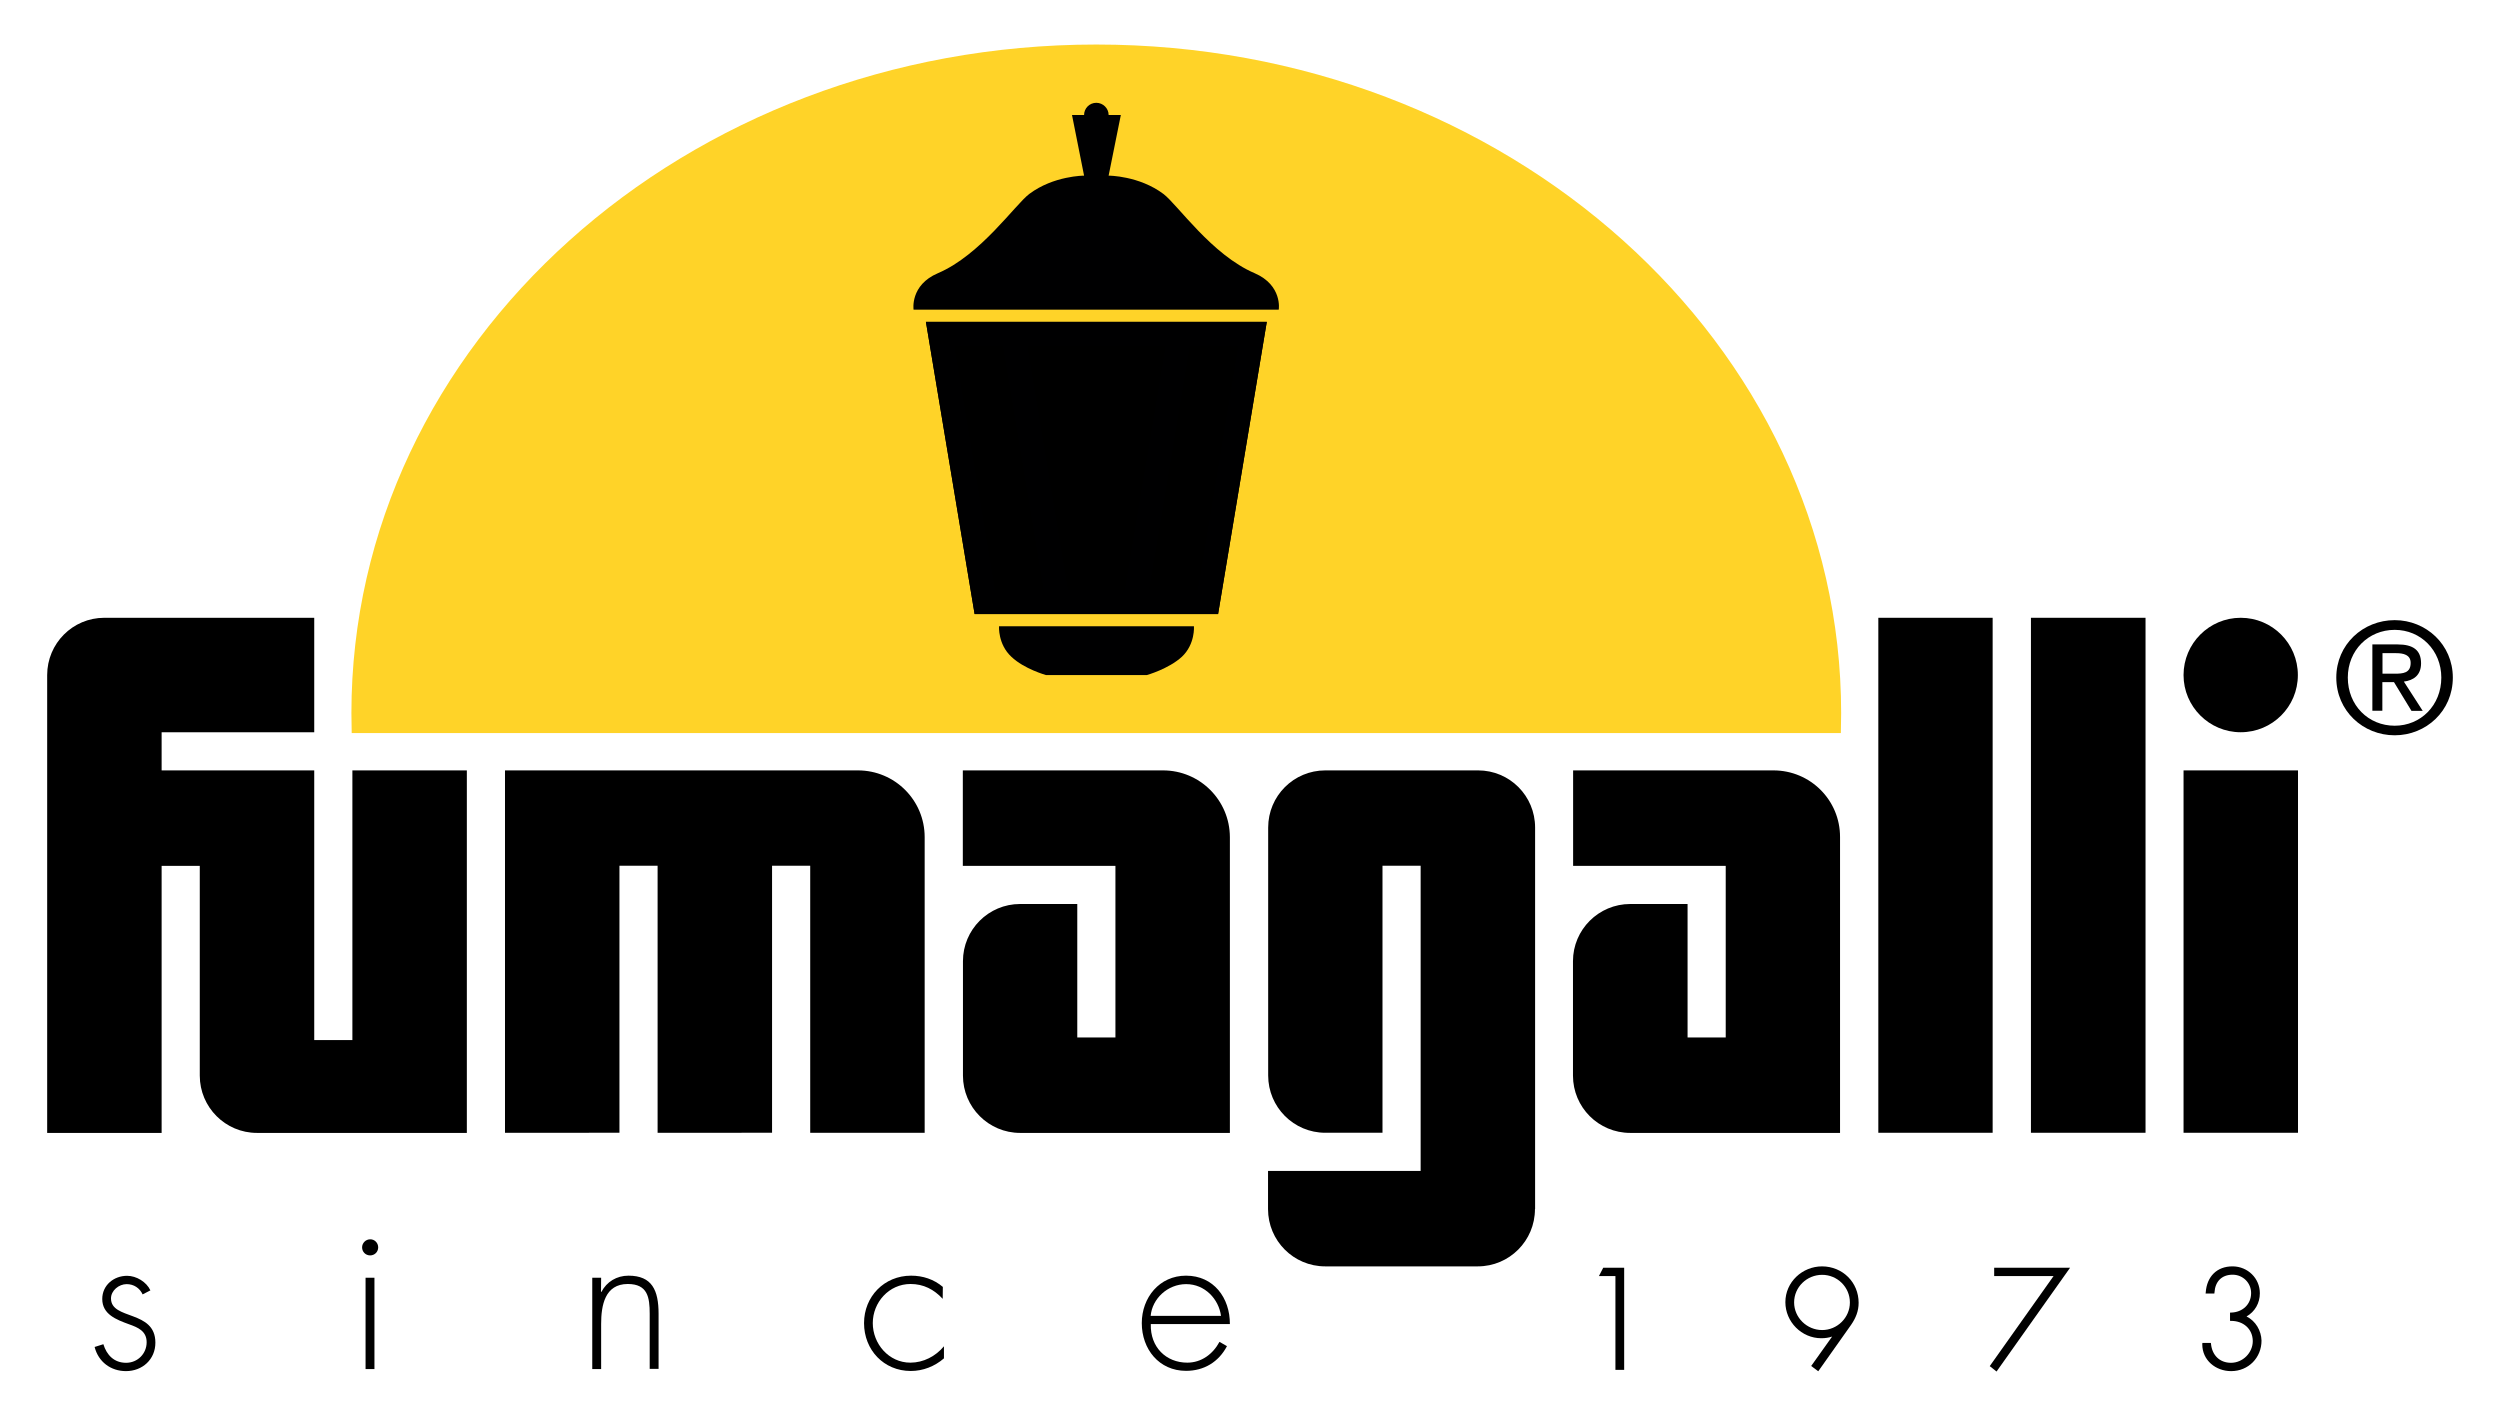 <?xml version="1.0" encoding="utf-8"?>
<!-- Generator: Adobe Illustrator 24.3.0, SVG Export Plug-In . SVG Version: 6.00 Build 0)  -->
<svg version="1.1" id="Layer_1" xmlns="http://www.w3.org/2000/svg" xmlns:xlink="http://www.w3.org/1999/xlink" x="0px" y="0px"
	 viewBox="0 0 1802 1024" style="enable-background:new 0 0 1802 1024;" xml:space="preserve">
<style type="text/css">
	.st0{fill:#FFD328;}
	.st1{fill:#000001;}
	.st2{fill:#000000;}
</style>
<path class="st0" d="M1169.8,173.2C1072.6,86,938.4,32.1,790.2,32.1c-148.2,0-282.5,53.9-379.6,141.1
	C313.4,260.4,253.3,380.9,253.3,514c0,4.6,0.1,9.2,0.2,13.7l0,0.7h1073.4l0-0.7c0.1-4.6,0.2-9.2,0.2-13.7
	C1327.1,380.9,1267,260.4,1169.8,173.2"/>
<path class="st1" d="M860.6,451.4H720.1c0,0-0.9,12.9,8.9,22c9.2,8.8,25,13.2,25,13.2h72.6c0,0,15.7-4.4,25.3-13.2
	C861.6,464.3,860.6,451.4,860.6,451.4"/>
<path class="st1" d="M904.3,196.9c-30.8-13.1-55.6-49.5-65.7-57.1c-17.6-13.2-39.5-13.2-39.5-13.2l8.8-43.7h-8.8
	c0-4.8-4-8.8-8.9-8.8c-4.9,0-8.8,4-8.8,8.8h-8.7l8.7,43.7c0,0-21.9,0-39.5,13.2c-10.1,7.6-35.1,44-65.8,57.1
	c-20.3,8.6-17.6,26.3-17.6,26.3h263.2C921.8,223.2,924.5,205.6,904.3,196.9"/>
<polyline class="st2" points="667.4,232 702.5,442.6 878,442.6 913.1,232 "/>
<path class="st1" d="M667.4,232l35.1,210.6H878L913.1,232 M717.1,425l-29.2-175.4H723L752.2,425H717.1z M810.8,425h-41l-29.2-175.4
	h99.6L810.8,425z M863.4,425h-35.1l29.3-175.4h35L863.4,425z"/>
<rect x="1353.9" y="445.3" class="st2" width="82.4" height="371.2"/>
<rect x="1463.9" y="445.3" class="st2" width="82.6" height="371.2"/>
<rect x="1573.9" y="555.3" class="st2" width="82.5" height="261.2"/>
<path class="st2" d="M666.5,816.5h-82.5V624h-27.5v192.5H474V624h-27.5v192.5H364V555.3h254.4c26.6,0,48.1,21.5,48.1,48.1V816.5z"/>
<path class="st2" d="M1615.1,527.8c22.8,0,41.2-18.4,41.2-41.2c0-22.8-18.4-41.3-41.2-41.3c-22.7,0-41.2,18.5-41.2,41.3
	C1573.9,509.3,1592.4,527.8,1615.1,527.8"/>
<g>
	<defs>
		<polyline id="SVGID_3_" points="34.1,988.6 1768,988.6 1768,32.1 34.1,32.1 34.1,988.6 		"/>
	</defs>
	<clipPath id="SVGID_1_">
		<use xlink:href="#SVGID_3_"  style="overflow:visible;"/>
	</clipPath>
</g>
<path class="st2" d="M838.3,555.3H694v68.8h110v123.7h-27.5v-96.2h-41.2c-22.8,0-41.2,18.5-41.2,41.2v82.5
	c0,22.8,18.5,41.3,41.2,41.3c1.2,0,151.2,0,151.2,0V603.4C886.4,576.8,864.9,555.3,838.3,555.3"/>
<path class="st2" d="M1278.3,555.3L1278.3,555.3h-144.4v68.8h110v123.7h-27.5v-96.2h-41.3c-22.8,0-41.3,18.5-41.3,41.2v82.5
	c0,22.8,18.4,41.3,41.3,41.3c1.2,0,151.2,0,151.2,0V603.4C1326.4,576.8,1304.9,555.3,1278.3,555.3"/>
<path class="st2" d="M1106.4,871.5c0,22.8-18.4,41.3-41.2,41.3h-110c-22.8,0-41.2-18.5-41.2-41.3V844h110V624h-27.5v192.5h-41.2
	c-22.8,0-41.2-18.5-41.2-41.3V596.5c0-22.8,18.4-41.2,41.2-41.2h110.1c22.8,0,41.1,18.4,41.1,41.2V871.5z"/>
<path class="st2" d="M1692.3,488.4c0-19.6,14.8-34.4,33.8-34.4c18.8,0,33.6,14.8,33.6,34.4c0,20-14.8,34.7-33.6,34.7
	C1707.1,523.1,1692.3,508.4,1692.3,488.4 M1726.1,530c22.6,0,41.9-17.5,41.9-41.6c0-23.8-19.3-41.4-41.9-41.4
	c-22.8,0-42.1,17.5-42.1,41.4C1684,512.4,1703.3,530,1726.1,530 M1717.3,491.7h8.3l12.6,20.7h8.1l-13.6-21.1
	c7-0.9,12.4-4.6,12.4-13.2c0-9.4-5.6-13.6-16.9-13.6h-18.2v47.8h7.2V491.7z M1717.3,485.6v-14.8h9.9c5,0,10.4,1.1,10.4,7
	c0,7.4-5.5,7.8-11.6,7.8H1717.3z"/>
<polyline class="st2" points="1155.6,913.8 1152.5,919.8 1164.4,919.8 1164.4,987.4 1170.7,987.4 1170.7,913.8 "/>
<path class="st2" d="M1313.4,912.8c-14.3,0-26.5,11.3-26.5,25.8c0,14.2,11.7,26,25.9,26c2.8,0,5.4-0.4,7.8-1.2l-15.1,21.2l5.1,3.8
	l0.5-0.7l23.2-32.8c3.3-4.8,5.4-9.8,5.4-15.8C1339.7,924.3,1328.2,912.9,1313.4,912.8 M1313.4,918.9c11,0,20,8.9,20,19.9
	c0,11-9.1,19.9-20,19.9c-11,0-20.2-9-20.2-19.9C1293.2,927.7,1302.4,918.9,1313.4,918.9"/>
<polyline class="st2" points="1437.4,913.8 1437.4,919.8 1480.2,919.8 1434.2,984.7 1439.1,988.6 1492.1,913.8 "/>
<path class="st2" d="M1619.3,948.9c6-3.4,9.6-9.6,9.6-16.7c0-10.9-8.8-19.3-19.5-19.4c-11.6-0.1-18.7,7.5-19.5,18.7l-0.1,0.9h6.3
	l0.1-0.8c0.5-7.9,5.2-12.8,13.1-12.8c7.3,0,13.3,5.8,13.3,13.2c0,8.3-6.3,13.9-14.4,14.1l-0.8,0v6h0.9c8.6,0,15.4,5.7,15.5,14.5
	c0,8.5-7.2,15.7-15.7,15.7c-8.3,0-13.6-5.6-14.4-13.5l-0.1-0.8h-6.1l-0.1,0.7l0,0.3c0,11.5,9.7,19.3,20.8,19.3
	c12.5,0,21.9-9.7,21.9-22C1629.9,959.1,1625.9,952.2,1619.3,948.9"/>
<path class="st2" d="M102.8,933c-2.1-4.6-6.4-7.4-11.5-7.4c-5.6,0-11.3,4.6-11.3,10.3c0,15.8,32,8.1,32,31.9
	c0,12.1-9.4,20.5-21.2,20.5c-11,0-19.9-6.7-22.6-17.4l6.3-2c2.4,7.8,7.7,13.4,16.4,13.4c8.3,0,14.8-6.6,14.8-14.8
	c0-8.1-6.3-10.7-12.8-13c-9-3.3-19.2-7.1-19.2-18.2c0-10,8.4-16.7,17.9-16.7c6.7,0,14,4.4,16.8,10.5"/>
<path class="st2" d="M269.9,986.8h-6.4V921h6.4V986.8z M272.6,899.1c0,3.3-2.6,5.8-5.8,5.8c-3.3,0-5.8-2.6-5.8-5.8
	c0-3.1,2.6-5.8,5.8-5.8C270,893.2,272.6,895.9,272.6,899.1"/>
<path class="st2" d="M433.2,931.2h0.3c3.8-7.3,11-11.7,19.5-11.7c17,0,21.7,10.5,21.7,27.5v39.7h-6.4v-39.7
	c0-11.8-1.4-21.5-15.8-21.5c-16.5,0-19.2,15.4-19.2,28.8v32.5h-6.4V921h6.4"/>
<path class="st2" d="M679.5,936.2c-6.3-6.8-13.8-10.7-23.2-10.7c-15.5,0-27.2,13.2-27.2,28.2c0,14.9,11.5,28.5,27.1,28.5
	c9.4,0,18.2-4.6,24.2-11.8v8.7c-6.7,5.8-15.1,9.1-23.9,9.1c-19.5,0-33.7-15.2-33.7-34.5c0-19.1,14.5-34.2,33.9-34.2
	c8.5,0,16.4,2.6,22.9,8.1"/>
<path class="st2" d="M829.4,948.5c1.1-12.4,12.2-22.9,25.6-22.9c13.5,0,23.5,10.8,25.1,22.9 M886.5,954.4
	c0.1-18.9-11.7-34.9-31.6-34.9c-19.2,0-31.9,15.8-31.9,34.2c0,18.7,12.4,34.4,31.9,34.4c13,0,23.5-6.4,29.5-17.8l-5.4-3.1
	c-4.7,8.8-13,15-23.2,15c-15.2,0-26.8-11.1-26.3-27.8H886.5z"/>
<path class="st2" d="M254,555.3v194.4h-27.5V555.3h-110v-27.5h110v-82.5H75.2c-22.8,0-41.2,18.5-41.2,41.3v330h82.5V624.1H144v151.2
	c0,22.8,18.5,41.3,41.2,41.3h151.3V555.3H254z"/>
</svg>
